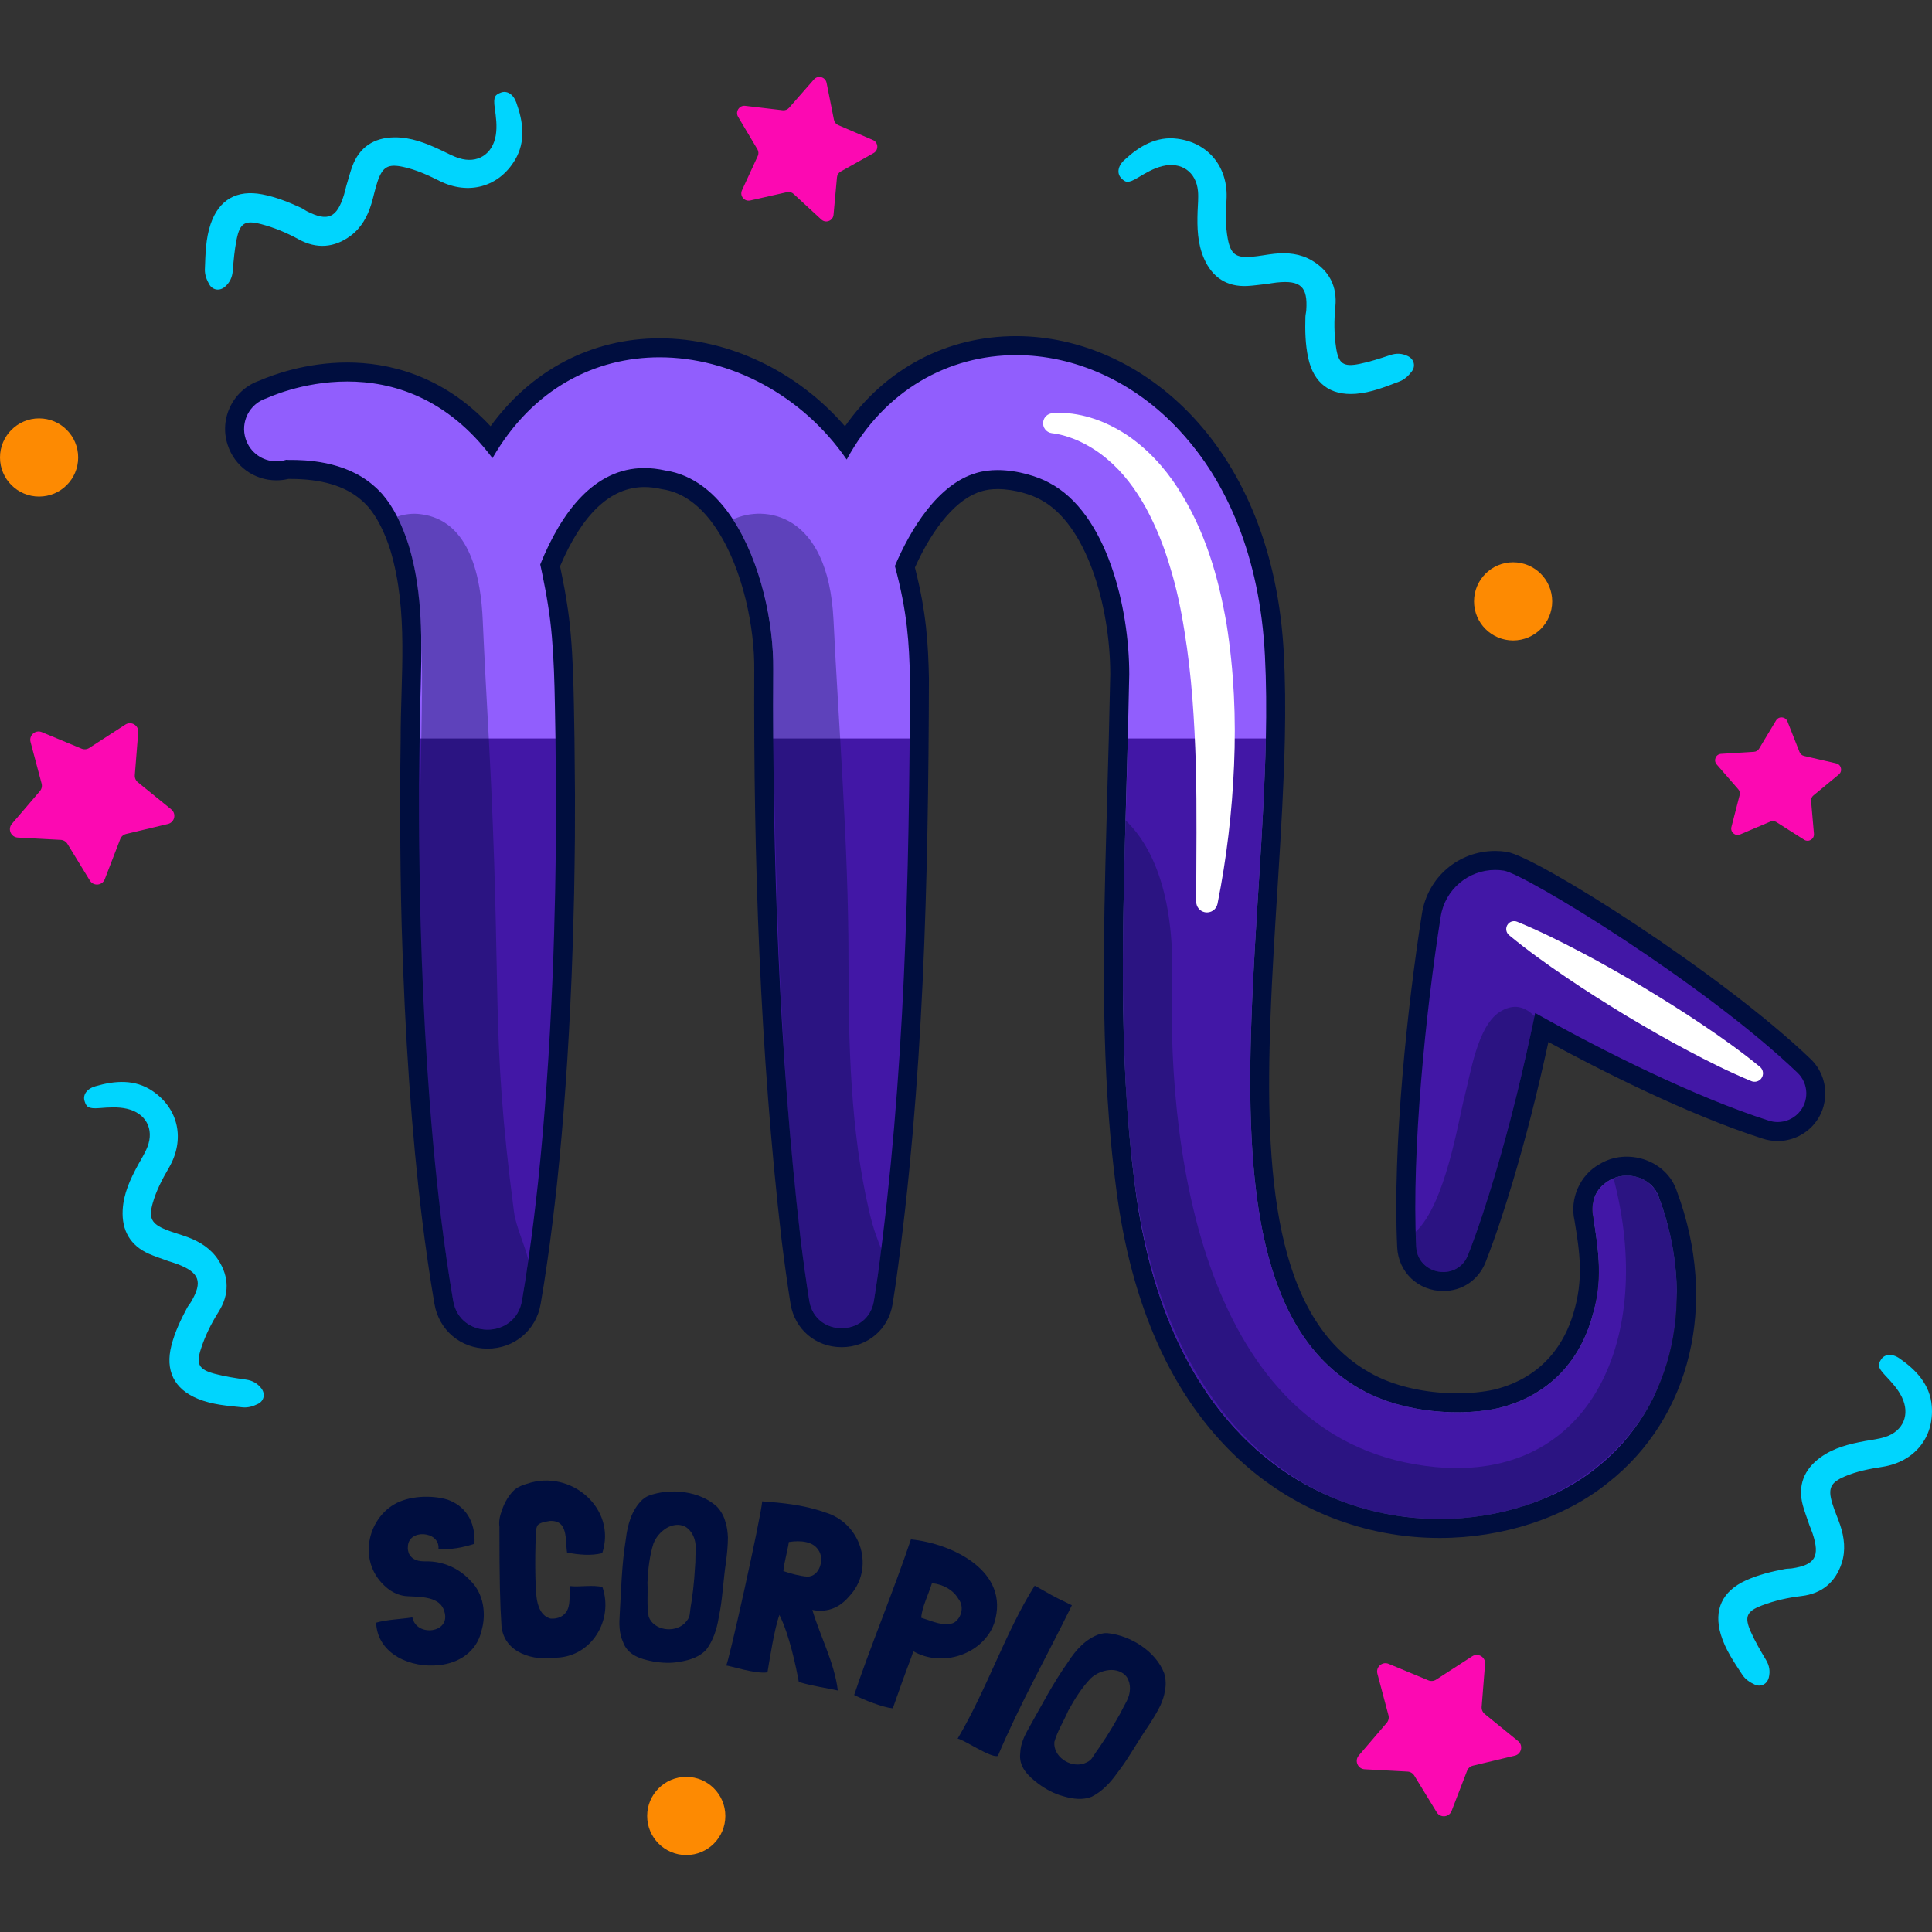 <?xml version="1.0" encoding="UTF-8"?>
<!-- Generator: Adobe Illustrator 25.2.3, SVG Export Plug-In . SVG Version: 6.00 Build 0)  -->
<svg xmlns="http://www.w3.org/2000/svg" xmlns:xlink="http://www.w3.org/1999/xlink" version="1.1" id="Capa_1" x="0px" y="0px" viewBox="0 0 512 512" style="enable-background:new 0 0 512 512;" xml:space="preserve" width="512" height="512">
<rect x="0" y="0" width="512" height="512" fill="#333333" stroke="none"/>
<g>
	<g>
		<g>
			<g>
				<path style="fill:#915EFD;" d="M422.897,392.094c-72.58,35.394-131.079-17.203-126.147-120.235      c-0.554-25.368-0.511-50.746,0.13-76.152c1.411-22.273,1.956-53.848-18.826-65.76c-18.019-10.333-31.32,1.991-37.9,20.05      c6.548,25.108,2.335,44.271,2.653,68.644c-1.01,42.077-2.769,84.457-9.21,126.082c-1.543,9.664-19.539,9.709-21.128,0      c-1.751-10.991-3.223-23.409-4.288-34.844c-3.241-35.027-4.784-70.499-5.217-105.62c-0.331-22.445,2.481-43.361-10.706-63.58      v-0.022c-16.997-26.599-38.624-14.438-45.086,9.932c-2.764,10.422,2.582,19.448,2.743,30.441      c1.283,45.822-0.007,101.492-6.261,148.312c-0.689,5.13-2.47,12.385-3.336,17.38c-1.747,10.163-20.446,10.231-22.216,0      c-4.491-26.309-5.725-55.679-6.962-82.19c-1.117-25.314-1.275-52.047-0.771-76.856c1.518-28.479,0.546-66.302-35.479-63.831      c-4.491,1.452-10.368-2.569-12.181-7.967c-5.629-16.759,41.287-31.831,67.806,2.537c22.412-38.995,71.433-32.212,93.869,0.363      c36.815-63.429,123.446-7.313,112.083,76.932c0.73,51.866-21.858,143.734,24.091,171.447      c21.478,11.931,54.75,7.088,61.183-18.49c5.862-13.657-3.898-29.432,3.175-35.728h0.022c0.368-0.348,0.792-0.632,1.203-0.907      c0.022,0,0.022-0.023,0.047-0.023C455.366,299.126,446.707,379.098,422.897,392.094z"/>
				<g>
					<path style="fill:#4217A6;" d="M149.322,221.363v0.476c-0.044,4.809-0.113,9.755-0.204,14.768       c-0.158,7.305-0.363,14.768-0.68,22.322c-0.412,9.524-0.887,19.052-1.588,28.56c-0.612,8.666-1.361,17.286-2.245,25.702       c-1.142,10.491-2.503,23.181-4.288,33.532c-1.747,10.163-20.446,10.231-22.216,0c-0.521-3.017-0.998-8.079-1.474-11.187       c-5.557-36.976-7.168-77.241-7.486-108.887v-0.771c-0.091-11.388-0.023-21.619,0.091-30.171h40.023       C149.346,202.444,149.413,211.223,149.322,221.363z"/>
					<path style="fill:#4217A6;" d="M243.102,195.707c-0.323,39.581-1.642,81.449-5.604,120.845       c-1.043,10.086-2.313,20.182-3.901,30.171c-1.543,9.664-19.539,9.709-21.128,0c-7.243-49.013-9.066-101.491-9.55-151.016       H243.102z"/>
					<path style="fill:#4217A6;" d="M422.897,389.094c-32.122,25.838-109.863,21.233-122.112-74.859       c-5.113-39.304-2.821-78.997-1.905-118.527h36.59c-0.564,24.633-2.93,49.359-3.812,73.997       c-1.586,43.577,1.635,83.207,28.901,98.451c10.64,6.102,25.883,7.35,36.546,5.013c12.997-3.199,21.165-11.977,24.636-23.501       c3.13-10.208,1.972-18.012,0.476-27.131c-0.723-3.146,0.246-6.488,2.698-8.598h0.022c0.368-0.348,0.792-0.632,1.203-0.907       c0.022,0,0.022-0.023,0.047-0.023c4.74-3.075,11.718-1.13,13.496,4.469C449.323,343.339,444.266,372.353,422.897,389.094z"/>
				</g>
				<path style="fill:#FFFFFF;" d="M278.848,109.519c2.026-0.178,3.579-0.09,5.318,0.118c1.687,0.231,3.351,0.594,4.971,1.093      c3.251,0.984,6.314,2.509,9.167,4.326c5.665,3.736,10.273,8.79,13.846,14.313c7.192,11.106,10.8,23.686,12.911,36.075      c1.976,12.468,2.512,24.977,1.976,37.356c-0.511,12.38-1.973,24.648-4.381,36.715c-0.31,1.545-1.811,2.548-3.357,2.239      c-1.359-0.271-2.298-1.465-2.295-2.8v-0.031c0.015-12.164,0.216-24.217-0.098-36.193c-0.359-11.963-1.106-23.86-3.013-35.444      c-0.909-5.788-2.109-11.515-3.814-17.007c-1.607-5.528-3.757-10.826-6.423-15.741c-2.713-4.88-6.039-9.361-10.213-12.852      c-2.065-1.764-4.35-3.253-6.786-4.448c-1.214-0.609-2.482-1.1-3.771-1.509c-1.235-0.431-2.721-0.743-3.74-0.877l-0.41-0.054      c-1.455-0.191-2.478-1.525-2.288-2.98C276.613,110.561,277.635,109.625,278.848,109.519z"/>
				<g style="opacity:0.35;">
					<path style="fill:#000E3F;" d="M140.019,333.879c-0.522,3.698-1.089,7.304-1.702,10.843c-1.747,10.163-16.446,10.231-18.216,0       c-0.521-3.017-0.998-6.079-1.474-9.187c-16.569-110.246,1.903-168.954-13.362-198.605c0.023,0,0.047-0.023,0.069-0.023       c1.951-0.68,4.083-0.907,6.057-0.658c13.498,1.588,16.083,17.558,16.537,28.061c0.454,10.435,1.044,20.915,1.611,31.396       c3.648,68.442,0.239,76.411,6.669,125.424C136.729,325.078,138.952,329.615,140.019,333.879z"/>
					<path style="fill:#000E3F;" d="M233.571,331.066c-0.572,4.233-1.242,9.213-1.974,13.656c-1.543,9.664-15.539,9.709-17.128,0       c-10.192-64.008-9.411-161.767-9.55-167.254c0.136-12.363-3.312-28.56-10.661-39.789v-0.022       c8.234-3.902,25.224-2.019,26.631,26.654c1.35,28.203,3.97,59.631,3.97,90.126c0,21.891,0.454,45.052,5.513,66.716       C231.597,326.371,232.753,328.934,233.571,331.066z"/>
					<path style="fill:#000E3F;" d="M300.014,307.792c-4.111-32.851-1.748-82.816-1.748-90.421c0,0,0,0.022,0.022,0.022       c6.67,6.42,12.999,18.851,12.341,42.647c-1.36,47.978,9.619,123.042,69.755,128.736c41.444,3.925,58.231-34.549,47.23-76.493       c4.155-1.899,9.918-0.429,12.067,5.195C474.815,411.715,315.266,453.256,300.014,307.792z"/>
				</g>
			</g>
			<path style="fill:#000E3F;" d="M269.275,94.114c30.625,0,63.332,27.11,65.944,79.679c0.363,6.964,0.408,14.314,0.251,21.913     c-0.564,24.633-2.932,49.359-3.811,73.997c-1.587,43.578,1.634,83.208,28.898,98.452c7.353,4.216,16.904,6.115,25.621,6.115     c3.9,0,7.63-0.38,10.925-1.102c12.999-3.199,21.165-11.978,24.637-23.501c3.131-10.208,1.971-18.012,0.477-27.131     c-0.723-3.146,0.246-6.489,2.698-8.597h0.022c0.368-0.348,0.793-0.632,1.202-0.908c0.022,0,0.022-0.023,0.047-0.023     c4.738-3.065,11.722-1.131,13.496,4.469c9.643,25.86,4.585,54.874-16.784,71.616c-10.311,8.294-25.33,13.452-41.365,13.452     c-33.926,0-72.43-23.063-80.749-88.311c-4.655-35.527-3.131-71.438-2.224-107.185c0.116-3.743,0.228-7.509,0.32-11.342     c0.135-5.581,0.273-11.251,0.385-17.036c0-17.581-5.9-42.716-21.212-50.723c-2.775-1.556-8.242-3.37-13.676-3.37     c-1.936,0-3.868,0.23-5.673,0.784c-10.163,2.949-17.421,14.904-21.551,24.636c3.312,12.227,3.789,20.484,3.993,29.808     c-0.136,52.735-1.346,105.914-8.531,158.226c-0.339,2.268-0.658,4.491-1.02,6.692c-0.773,4.837-4.665,7.265-8.56,7.265     c-3.886,0-7.774-2.416-8.568-7.265c-0.816-5.127-1.587-10.662-2.313-16.514c-5.771-49.913-7.435-100.571-7.236-150.74     c0.135-12.363-3.312-28.56-10.661-39.789v-0.022c-4.493-6.874-10.458-11.864-17.967-12.976c-1.926-0.432-3.766-0.637-5.527-0.637     c-13.301,0-22.004,11.702-27.592,25.545c0.316,1.452,0.634,2.904,0.907,4.378c0.431,2.064,0.816,4.128,1.134,6.284     c1.835,11.043,1.763,24.018,1.996,35.456l0.135,14.904c0,3.516,0,7.1-0.022,10.753v0.477c-0.046,4.809-0.113,9.754-0.204,14.767     c-0.158,7.305-0.364,14.768-0.68,22.322c-0.404,9.524-0.899,19.052-1.589,28.56c-0.612,8.666-1.361,17.286-2.245,25.702     c-0.757,6.901-1.576,13.827-2.586,20.689c-0.522,3.698-1.089,7.304-1.701,10.843c-0.875,5.089-4.998,7.648-9.119,7.648     c-4.109,0-8.214-2.54-9.097-7.648c-1.242-7.256-2.312-14.68-3.221-22.027c-3.267-26.654-4.741-54.466-5.399-77.4     c-0.26-9.549-0.373-18.901-0.386-28.288c-0.069-13.543,0.159-22.276,0.136-23.161c0.124-16.502,1.931-33.353-2.95-49.453     c-0.816-2.609-1.813-5.127-3.016-7.463c-1.135-2.246-2.473-4.287-4.014-6.057c-0.251-0.272-0.5-0.544-0.749-0.794     c-0.499-0.522-1.021-0.998-1.565-1.452c-7.677-6.661-18.493-6.736-21.944-6.736c-0.079,0-0.154,0-0.224,0     c-0.569,0-0.883-0.002-0.88-0.047c-0.876,0.283-1.766,0.418-2.639,0.418c-3.609,0-6.967-2.296-8.136-5.93     c-1.475-4.491,0.998-9.323,5.49-10.775c0.115-0.012,9.247-4.453,21.439-4.453c11.752,0,26.347,4.122,38.471,20.31     c10.649-18.529,27.312-26.724,44.27-26.724c18.731,0,37.824,9.99,49.599,27.087C234.464,103.228,251.521,94.114,269.275,94.114      M269.275,89.082c-18.439,0-34.614,8.614-45.349,23.89c-12.569-14.531-30.808-23.314-49.142-23.314     c-17.956,0-33.943,8.403-44.78,23.298c-12.848-13.797-27.461-16.884-37.961-16.884c-11.036,0-19.881,3.322-23.216,4.773     c-3.357,1.149-6.083,3.517-7.697,6.688c-1.646,3.238-1.93,6.921-0.799,10.369c1.804,5.607,7,9.394,12.918,9.394     c1.064,0,2.121-0.125,3.155-0.372c0.127,0.002,0.247,0.002,0.364,0.002h0.224c8.163,0,14.437,1.852,18.646,5.504     c0.516,0.431,0.892,0.779,1.225,1.128c0.267,0.268,0.454,0.475,0.645,0.682c1.18,1.355,2.297,3.045,3.266,4.962     c1.038,2.017,1.943,4.258,2.704,6.695c4.844,16.218,2.668,33.428,2.696,50.185c-0.053,3.538-0.161,10.88-0.113,20.797     c0.015,9.501,0.127,18.977,0.391,28.604c0.828,28.902,2.647,55.024,5.405,77.6c0.877,7.192,2.098,15.62,3.283,22.495     c1.205,6.965,6.986,11.826,14.057,11.826c7.093,0,12.883-4.864,14.079-11.828c0.619-3.575,1.2-7.275,1.725-10.991     c1.009-6.848,1.843-13.889,2.601-20.806c0.885-8.422,1.645-17.127,2.267-25.934c0.692-9.545,1.192-19.153,1.597-28.721     c0.278-6.627,0.495-13.752,0.683-22.406c0.092-5.046,0.16-10.006,0.205-14.829v-0.524c0.022-3.632,0.022-7.226,0.022-10.753     l-0.135-14.949c-0.218-11.156-0.188-25.084-2.051-36.15c-0.305-2.06-0.693-4.212-1.187-6.574     c-0.17-0.925-0.371-1.895-0.581-2.877c5.912-13.927,13.425-20.984,22.341-20.984c1.414,0,2.902,0.173,4.425,0.515     c0.12,0.027,0.242,0.05,0.365,0.068c5.407,0.801,10.224,4.33,14.32,10.491c0.054,0.097,0.112,0.192,0.173,0.285     c6.96,10.635,9.957,26.235,9.839,36.978c-0.206,50.104,1.473,101.348,7.275,151.42c0.745,6.001,1.531,11.615,2.337,16.68     c1.11,6.784,6.676,11.506,13.538,11.506c6.885,0,12.448-4.73,13.53-11.504c0.28-1.699,0.537-3.436,0.797-5.197     c7.452-52.958,8.667-107.018,8.816-160.514c-0.195-8.991-0.618-17.38-3.713-29.399c4.97-11.056,11.348-18.385,17.64-20.211     c1.291-0.396,2.703-0.585,4.271-0.585c4.658,0,9.259,1.631,11.217,2.728c0.042,0.024,0.085,0.047,0.128,0.069     c12.153,6.356,18.511,28.085,18.511,46.264c-0.11,5.611-0.246,11.209-0.379,16.719l-0.005,0.196     c-0.091,3.824-0.203,7.578-0.318,11.309c-0.776,29.79-1.91,59.901,0.356,89.496l0.001,0c0.452,6.047,1.124,12.646,1.912,18.534     c3.975,31.186,14.851,55.297,32.32,71.613c14.53,13.569,33.499,21.042,53.413,21.042c16.786,0,33.012-5.308,44.52-14.563     c22.153-17.357,29.375-47.713,18.344-77.295c-2.672-8.315-13.196-11.672-20.48-7.215c-5.209,2.852-7.98,9.163-6.65,14.954     c1.357,8.276,2.512,15.441-0.339,24.734c-2.214,7.351-7.645,16.771-20.966,20.075c-2.927,0.635-6.308,0.971-9.785,0.971     c-8.655,0-17.079-1.986-23.116-5.448c-25.667-14.351-27.842-53.611-26.372-93.903c0.872-24.537,3.276-49.761,3.814-74.181     c0.172-8.267,0.088-15.555-0.258-22.176C337.49,118.094,302.458,89.082,269.275,89.082L269.275,89.082z"/>
		</g>
		<g>
			<g>
				<path style="fill:#4217A6;" d="M479.013,295.566c-2.188,2.26-6.376,5.974-9.185,5.07c-20.458-6.542-42.15-17.365-60.968-27.927      c-0.072,0.309-0.118,0.618-0.19,0.904c-3.188,15.082-6.47,24.904-11.063,40.367c-2.235,7.375-4.567,14.726-7.423,21.982      c-2.902,7.446-16.988,4.686-17.392-3.355c-0.07-1.332-0.118-2.688-0.165-4.068c-0.739-26.43,3.02-62.59,6.97-87.64      c1.331-8.374,9.207-14.084,17.579-12.751c5.829,0.928,55.645,31.283,81.598,56.167      C481.938,287.335,482.058,292.378,479.013,295.566z"/>
				<path style="fill:#FFFFFF;" d="M402.06,244.27c5.844,2.402,11.456,5.187,16.99,8.106c5.546,2.895,10.957,6.017,16.342,9.182      c5.342,3.238,10.655,6.525,15.833,10.037c5.19,3.488,10.299,7.114,15.177,11.125c0.953,0.784,1.091,2.191,0.307,3.144      c-0.639,0.777-1.696,1.01-2.581,0.645c-5.834-2.416-11.439-5.218-16.958-8.157c-5.536-2.915-10.935-6.056-16.307-9.245      c-5.327-3.262-10.628-6.567-15.793-10.099c-5.18-3.508-10.277-7.151-15.147-11.176c-0.895-0.739-1.02-2.064-0.28-2.958      C400.241,244.148,401.231,243.931,402.06,244.27z"/>
				<path style="opacity:0.35;fill:#000E3F;" d="M406.654,269.319c-3.039,14.382-6.17,27.562-10.549,42.307      c-2.131,7.032-4.355,14.042-7.078,20.961c-2.767,7.1-13.338,5.422-13.724-2.246c-0.066-1.27-0.113-2.564-0.157-3.879      c7.962-7.395,11.387-29.83,12.953-35.774c1.61-6.079,3.378-18.533,9.187-22.412C401.052,265.78,404.16,266.755,406.654,269.319z      "/>
			</g>
			<path style="fill:#000E3F;" d="M396.238,230.545c0.762,0,1.531,0.06,2.307,0.182c5.566,0.882,53.059,29.845,77.81,53.552     c3.027,2.901,3.131,7.708,0.231,10.736c-1.492,1.556-3.487,2.337-5.485,2.337c-0.779,0-1.56-0.119-2.31-0.357     c-19.506-6.233-44.023-18.469-61.957-28.543c-3.084,14.725-6.254,28.125-10.729,43.173c-2.123,7.028-4.362,14.038-7.075,20.97     c-1.204,3.079-3.878,4.504-6.551,4.504c-3.484,0-6.964-2.421-7.178-6.754c-1.219-25.43,2.521-62.329,6.5-87.452     C382.944,235.685,389.163,230.545,396.238,230.545 M396.238,225.513c-9.721,0-17.885,6.978-19.408,16.592     c-3.823,24.145-7.834,61.805-6.556,88.482c0.327,6.586,5.573,11.546,12.206,11.546c5.075,0,9.38-2.951,11.238-7.703     c2.924-7.468,5.283-14.983,7.205-21.348c3.502-11.773,6.399-23.116,9.417-36.944c13.292,7.224,36.686,19.187,56.922,25.652     c1.248,0.396,2.536,0.596,3.841,0.596c3.428,0,6.75-1.417,9.119-3.889c4.814-5.028,4.642-13.036-0.384-17.851     c-23.998-22.988-72.652-53.645-80.503-54.889C398.31,225.595,397.268,225.513,396.238,225.513L396.238,225.513z"/>
		</g>
	</g>
	<g>
		<g>
			<path style="fill:#FC09B2;" d="M380.743,480.273l-5.947-9.726c-0.38-0.621-1.04-1.015-1.767-1.054l-11.384-0.615     c-1.83-0.099-2.752-2.253-1.56-3.645l7.412-8.662c0.473-0.553,0.644-1.303,0.457-2.006l-2.933-11.017     c-0.472-1.771,1.292-3.314,2.984-2.611l10.529,4.373c0.672,0.279,1.438,0.21,2.049-0.186l9.571-6.194     c1.539-0.996,3.551,0.205,3.405,2.032l-0.905,11.364c-0.058,0.725,0.245,1.433,0.81,1.892l8.848,7.189     c1.422,1.155,0.902,3.44-0.88,3.866l-11.088,2.65c-0.708,0.169-1.287,0.676-1.549,1.355l-4.102,10.637     C384.033,481.626,381.698,481.837,380.743,480.273z"/>
			<path style="fill:#FC09B2;" d="M23.817,233.362l-5.947-9.726c-0.379-0.621-1.04-1.015-1.767-1.054l-11.384-0.615     c-1.83-0.099-2.752-2.253-1.561-3.645l7.412-8.661c0.473-0.553,0.644-1.303,0.457-2.007l-2.933-11.016     c-0.472-1.771,1.292-3.314,2.984-2.611l10.528,4.373c0.672,0.279,1.438,0.209,2.049-0.186l9.571-6.194     c1.538-0.996,3.551,0.205,3.405,2.032l-0.905,11.364c-0.058,0.726,0.245,1.433,0.81,1.891l8.848,7.189     c1.422,1.155,0.902,3.44-0.88,3.867l-11.088,2.65c-0.708,0.169-1.287,0.676-1.549,1.355l-4.102,10.637     C27.107,234.715,24.773,234.926,23.817,233.362z"/>
			<path style="fill:#FC09B2;" d="M196.633,50.426l4.179-9.076c0.267-0.579,0.231-1.253-0.095-1.801l-5.108-8.588     c-0.821-1.381,0.297-3.104,1.892-2.915l9.924,1.169c0.633,0.074,1.263-0.167,1.684-0.647l6.589-7.512     c1.059-1.207,3.043-0.676,3.357,0.899l1.955,9.799c0.125,0.625,0.549,1.149,1.135,1.401l9.18,3.945     c1.476,0.634,1.583,2.685,0.183,3.471l-8.716,4.887c-0.556,0.312-0.924,0.878-0.982,1.513l-0.915,9.95     c-0.147,1.599-2.065,2.336-3.245,1.246l-7.341-6.779c-0.468-0.433-1.12-0.607-1.742-0.466l-9.746,2.204     C197.254,53.481,195.961,51.885,196.633,50.426z"/>
			<path style="fill:#FC09B2;" d="M478.125,222.543l-7.368-4.686c-0.47-0.299-1.058-0.348-1.571-0.13l-8.037,3.413     c-1.292,0.548-2.652-0.623-2.302-1.981l2.18-8.455c0.139-0.54,0.004-1.113-0.362-1.534l-5.729-6.589     c-0.921-1.059-0.228-2.715,1.173-2.801l8.715-0.54c0.556-0.034,1.06-0.34,1.347-0.818l4.496-7.485     c0.723-1.203,2.512-1.055,3.027,0.25l3.206,8.121c0.204,0.519,0.651,0.903,1.194,1.028l8.508,1.963     c1.368,0.315,1.78,2.062,0.698,2.956l-6.733,5.559c-0.43,0.355-0.658,0.898-0.609,1.454l0.762,8.698     C480.843,222.364,479.309,223.296,478.125,222.543z"/>
		</g>
		<g>
			<path style="fill:#FD8A02;" d="M390.633,159.368c0,5.72,4.637,10.358,10.358,10.358c5.72,0,10.357-4.637,10.357-10.358     c0-5.72-4.637-10.358-10.357-10.358C395.27,149.01,390.633,153.648,390.633,159.368z"/>
			<path style="fill:#FD8A02;" d="M0,121.237c0,5.72,4.637,10.358,10.357,10.358c5.72,0,10.358-4.637,10.358-10.358     c0-5.72-4.638-10.358-10.358-10.358C4.637,110.88,0,115.517,0,121.237z"/>
			<path style="fill:#FD8A02;" d="M171.506,481.248c0,5.721,4.637,10.358,10.358,10.358c5.721,0,10.358-4.637,10.358-10.358     c0-5.72-4.637-10.358-10.358-10.358C176.143,470.89,171.506,475.527,171.506,481.248z"/>
		</g>
		<g>
			<path style="fill:#00D5FE;" d="M336.034,75.212c-2.301,0.248-3.906,0.502-5.52,0.579c-5.361,0.258-9.236-2.256-11.426-7.254     c-1.759-4.014-1.86-8.237-1.715-12.504c0.062-1.812,0.264-3.642,0.094-5.434c-0.484-5.064-4.424-7.792-9.387-6.584     c-2.386,0.581-4.482,1.828-6.563,3.086c-2.69,1.626-3.308,1.179-4.339,0.149c-1.233-1.232-1-3.193,0.763-4.828     c3.957-3.67,8.493-6.402,14.112-5.654c8.327,1.108,13.531,7.688,12.982,16.266c-0.221,3.46-0.3,6.878,0.346,10.268     c0.776,4.072,2.137,5.075,6.287,4.75c2.012-0.157,4.003-0.584,6.013-0.801c3.492-0.376,6.92-0.029,9.984,1.774     c4.631,2.724,6.743,6.928,6.219,12.242c-0.362,3.658-0.352,7.271,0.198,10.884c0.641,4.21,1.897,5.162,6.178,4.296     c2.762-0.559,5.468-1.447,8.149-2.338c1.65-0.548,3.159-0.478,4.687,0.265c1.636,0.794,2.122,2.628,1.06,4.039     c-0.867,1.152-1.91,2.156-3.248,2.665c-3.774,1.438-7.546,2.98-11.625,3.285c-6.836,0.51-11.161-2.851-12.597-9.521     c-0.773-3.59-0.845-7.21-0.74-10.849c0.017-0.603,0.191-1.2,0.232-1.804c0.423-6.201-1.479-7.983-7.829-7.324     C337.342,74.971,336.346,75.165,336.034,75.212z"/>
			<path style="fill:#00D5FE;" d="M44.681,334.234c-2.169-0.807-3.718-1.298-5.197-1.95c-4.911-2.166-7.253-6.147-6.976-11.597     c0.222-4.377,2.019-8.199,4.057-11.951c0.866-1.593,1.865-3.139,2.513-4.819c1.832-4.746-0.473-8.948-5.452-10.086     c-2.393-0.547-4.827-0.369-7.25-0.174c-3.134,0.252-3.486-0.424-3.948-1.807c-0.552-1.654,0.533-3.303,2.841-3.977     c5.179-1.513,10.459-1.929,15.151,1.253c6.953,4.714,8.665,12.927,4.339,20.354c-1.745,2.996-3.343,6.019-4.281,9.34     c-1.126,3.989-0.358,5.495,3.5,7.06c1.87,0.759,3.841,1.267,5.736,1.972c3.292,1.224,6.203,3.068,8.137,6.051     c2.924,4.508,2.934,9.212,0.089,13.73c-1.959,3.111-3.565,6.346-4.689,9.824c-1.309,4.052-0.611,5.465,3.605,6.605     c2.721,0.735,5.538,1.15,8.334,1.552c1.721,0.248,3.039,0.985,4.074,2.332c1.108,1.442,0.723,3.3-0.858,4.087     c-1.291,0.643-2.672,1.074-4.097,0.932c-4.019-0.401-8.083-0.708-11.867-2.26c-6.343-2.6-8.709-7.54-7.012-14.149     c0.914-3.558,2.468-6.827,4.189-10.035c0.285-0.531,0.707-0.988,1.014-1.51c3.151-5.358,2.247-7.802-3.729-10.052     C45.959,334.603,44.982,334.331,44.681,334.234z"/>
			<path style="fill:#00D5FE;" d="M91.74,49.384c0.672-2.215,1.066-3.792,1.626-5.307c1.859-5.035,5.688-7.618,11.145-7.679     c4.382-0.049,8.308,1.509,12.179,3.312c1.644,0.765,3.248,1.668,4.965,2.211c4.85,1.535,8.901-1.024,9.73-6.065     c0.399-2.422,0.07-4.84-0.273-7.247c-0.444-3.112,0.208-3.506,1.56-4.052c1.617-0.653,3.33,0.328,4.145,2.59     c1.83,5.076,2.571,10.32-0.315,15.2c-4.276,7.23-12.368,9.446-20.048,5.586c-3.098-1.557-6.213-2.966-9.586-3.697     c-4.051-0.878-5.506-0.018-6.831,3.929c-0.642,1.914-1.028,3.912-1.614,5.847c-1.019,3.361-2.68,6.381-5.537,8.495     c-4.318,3.197-9.014,3.497-13.699,0.936c-3.225-1.764-6.554-3.168-10.095-4.075c-4.125-1.057-5.493-0.272-6.369,4.006     c-0.566,2.761-0.806,5.598-1.036,8.414c-0.141,1.733-0.795,3.094-2.076,4.21c-1.372,1.195-3.249,0.925-4.133-0.604     c-0.721-1.249-1.237-2.601-1.182-4.032c0.152-4.036,0.208-8.111,1.523-11.984c2.204-6.491,6.988-9.157,13.689-7.87     c3.607,0.693,6.966,2.042,10.274,3.561c0.548,0.252,1.03,0.645,1.57,0.919c5.542,2.815,7.926,1.761,9.802-4.342     C91.451,50.682,91.662,49.69,91.74,49.384z"/>
			<path style="fill:#00D5FE;" d="M479.53,404.23c-0.735-2.194-1.327-3.708-1.75-5.268c-1.402-5.181,0.223-9.504,4.636-12.715     c3.543-2.579,7.646-3.583,11.846-4.356c1.783-0.328,3.614-0.522,5.328-1.074c4.843-1.558,6.662-5.991,4.418-10.58     c-1.078-2.205-2.747-3.986-4.421-5.749c-2.165-2.279-1.861-2.978-1.076-4.207c0.939-1.468,2.904-1.661,4.879-0.29     c4.432,3.077,8.074,6.922,8.548,12.572c0.703,8.371-4.609,14.865-13.104,16.168c-3.427,0.526-6.782,1.182-9.955,2.54     c-3.811,1.631-4.499,3.175-3.291,7.16c0.585,1.932,1.428,3.785,2.071,5.701c1.117,3.33,1.512,6.753,0.409,10.132     c-1.668,5.107-5.321,8.072-10.624,8.699c-3.651,0.431-7.177,1.215-10.589,2.527c-3.975,1.528-4.635,2.96-2.871,6.955     c1.138,2.578,2.586,5.03,4.03,7.458c0.889,1.495,1.144,2.983,0.746,4.635c-0.425,1.768-2.112,2.636-3.718,1.901     c-1.311-0.6-2.515-1.404-3.3-2.601c-2.215-3.378-4.529-6.732-5.701-10.651c-1.964-6.567,0.391-11.513,6.598-14.346     c3.341-1.525,6.861-2.371,10.438-3.049c0.593-0.112,1.213-0.071,1.812-0.16c6.148-0.916,7.48-3.156,5.475-9.218     C480.046,405.456,479.643,404.525,479.53,404.23z"/>
		</g>
	</g>
	<g>
		<path style="fill:#000E3F;" d="M125.678,409.148c-2.899,0.919-6.394,1.668-9.475,1.261c0.364-4.748-8.08-5.306-8.109-0.474    c-0.111,0.592,0.096,1.145,0.238,1.703c0.976,1.924,2.674,2.133,4.48,2.14c4.549-0.121,8.878,1.848,11.844,5.102    c3.492,3.371,4.318,8.79,2.905,13.427c-1.293,5.46-5.964,8.426-11.161,8.96c-7.414,0.845-16.091-2.769-16.705-10.857l-0.027-0.189    l-0.025-0.189c2.905-0.853,6.814-0.949,9.645-1.41c1.069,5.32,10.294,4.158,8.468-1.568c-1.071-3.971-6.133-3.843-9.765-4.04    c-1.75-0.079-3.249-0.705-4.593-1.548c-8.795-6.301-6.551-18.325,1.059-22.797c3.865-2.278,9.812-2.529,14.11-1.266    c4.33,1.518,7.49,5.259,7.173,11.739L125.678,409.148z"/>
		<path style="fill:#000E3F;" d="M142.17,404.965c-0.248,0.447-0.595,12.37-0.003,18.162c0.285,2.479,1.214,5.143,3.713,5.812    c1.848,0.165,3.683-0.563,4.49-2.293c0.931-1.988,0.324-4.212,0.742-6.318c2.426,0.285,6.114-0.403,8.542,0.266    c2.986,8.748-2.87,18.391-12.171,18.71c-6.038,0.912-13.778-1.15-14.577-8.276c-0.406-6.114-0.553-12.673-0.555-26.439    c-0.211-1.462,0.152-2.995,0.639-4.278c0.74-2.239,1.858-4.104,3.433-5.588c0.946-0.715,2.022-1.177,3.229-1.511    c11.604-3.983,23.859,6.551,19.944,18.398c-3.113,0.742-6.052,0.398-9.308-0.128c-0.555-3.372,0.396-8.672-4.575-8.414    c-1.081,0.204-2.477,0.354-3.17,1.064C142.352,404.326,142.229,404.774,142.17,404.965z"/>
		<path style="fill:#000E3F;" d="M192.907,407.479c-0.012,2.108-0.221,4.2-0.487,6.286c-0.69,4.477-0.84,8.623-1.582,12.967    l-0.396,2.074c-0.479,2.963-1.477,6.001-3.241,8.323c-1.654,1.89-4.239,2.789-6.908,3.234c-2.413,0.467-4.836,0.359-7.288-0.071    c-3.455-0.656-6.741-1.742-7.937-5.254c-1-2.209-1.012-4.706-0.835-7.183c0.388-6.62,0.531-13.326,1.619-19.941    c0.437-3.797,1.526-7.788,4.418-10.513c0.487-0.401,0.968-0.74,1.57-1c5.841-2.184,13.692-1.29,18.211,2.927    c1.099,1.194,1.86,2.615,2.222,4.118C192.723,404.771,192.843,406.125,192.907,407.479z M184.279,413.932    c0-0.064,0.017-2.172,0.096-3.639c0.039-2.364-0.9-4.566-2.77-5.708c-1.646-0.865-3.605-0.479-5.035,0.405    c-1.57,0.998-2.723,2.359-3.403,4.084c-1.015,3.168-1.43,6.775-1.585,10.343c0.152,3.025-0.221,6.188,0.334,9.055    c1.322,3.524,6.61,4.423,9.493,1.757c1.791-1.936,1.152-2,1.831-5.645c0.231-1.705,0.43-3.094,0.447-3.285l0.298-3.042    L184.279,413.932z"/>
		<path style="fill:#000E3F;" d="M222.09,448.013c-2.914-0.671-6.667-1.145-10.336-2.251l-0.061-0.012    c-0.745-4.16-2.504-12.415-5.042-17.577l-0.083-0.216c-1.352,3.612-2.637,12.016-3.178,15.226    c-3.072,0.536-10.112-1.806-10.965-1.804c0.496,0.113,9.225-39.212,9.567-43.512c4.811,0.386,10.665,0.818,16.536,2.89    c9.692,2.757,13.557,14.963,6.411,22.406c-2.241,2.624-5.288,4.212-9.318,3.544l-0.248-0.057l-0.061-0.015l-0.017,0.062    c2.067,6.952,5.829,13.901,6.738,21.305L222.09,448.013z M207.604,416.358l0.064,0.015c1.882,0.629,4.217,1.3,6.274,1.445    c3.325,0.047,4.715-4.866,2.831-7.198c-1.411-2.089-4.524-2.477-7.721-1.973C208.754,410.799,207.725,414.426,207.604,416.358z"/>
		<path style="fill:#000E3F;" d="M263.46,430.207c-0.204,0.536-0.406,1.072-0.644,1.529c-3.804,7.215-13.69,9.957-20.789,5.856    c-0.649,2.276-1.342,3.374-5.396,15.054l-0.022,0.061c-0.061-0.022-0.143,0.012-0.204-0.007    c-2.425-0.233-7.473-2.202-10.043-3.509c3.878-11.749,10.537-27.825,15.044-41.242c10.83,1.081,26.456,8.394,22.077,22.2    L263.46,430.207z M247.173,419.582c-0.059-0.022-0.12-0.044-0.204-0.007c-0.895,2.929-2.708,6.47-2.826,9.149l0.177,0.064    c2.573,0.767,5.895,2.423,8.522,1.236c1.986-1.298,2.767-4.268,1.145-6.311C252.628,421.363,249.984,419.894,247.173,419.582z"/>
		<path style="fill:#000E3F;" d="M284.062,425.413l-0.113,0.226c-6.416,13.108-13.886,26.34-19.496,39.696    c-1.875,0.647-8.842-4.256-10.667-4.58c7.836-13.263,12.697-28.267,20.342-40.416l0.057-0.115c0.43,0.137,1.777,1.012,2.293,1.261    c1.347,0.732,2.747,1.632,6.212,3.256L284.062,425.413z"/>
		<path style="fill:#000E3F;" d="M307.503,452.002c-0.941,1.892-2.042,3.681-3.199,5.438c-2.59,3.718-4.546,7.377-7.124,10.95    l-1.265,1.693c-1.73,2.448-3.969,4.738-6.569,6.052c-2.32,0.964-5.038,0.639-7.628-0.135c-2.374-0.639-4.499-1.799-6.517-3.266    c-2.816-2.111-5.291-4.531-4.821-8.208c0.071-2.426,1.16-4.674,2.408-6.824c3.259-5.772,6.333-11.736,10.223-17.199    c2.057-3.222,4.794-6.323,8.586-7.502c0.614-0.147,1.197-0.238,1.85-0.209c6.212,0.61,12.872,4.861,15.073,10.635    c0.464,1.556,0.523,3.163,0.187,4.679C308.528,449.493,308.044,450.763,307.503,452.002z M296.917,454.009    c0.029-0.054,0.973-1.944,1.683-3.224c1.076-2.108,1.199-4.499,0.02-6.35c-1.096-1.499-3.025-2.013-4.696-1.848    c-1.85,0.209-3.487,0.922-4.856,2.175c-2.302,2.396-4.261,5.455-5.971,8.593c-1.19,2.782-2.912,5.46-3.676,8.284    c-0.361,3.743,3.993,6.873,7.755,5.753c2.455-0.958,1.914-1.29,4.123-4.268c0.959-1.433,1.745-2.595,1.845-2.757l1.607-2.602    L296.917,454.009z"/>
	</g>
</g>















</svg>
